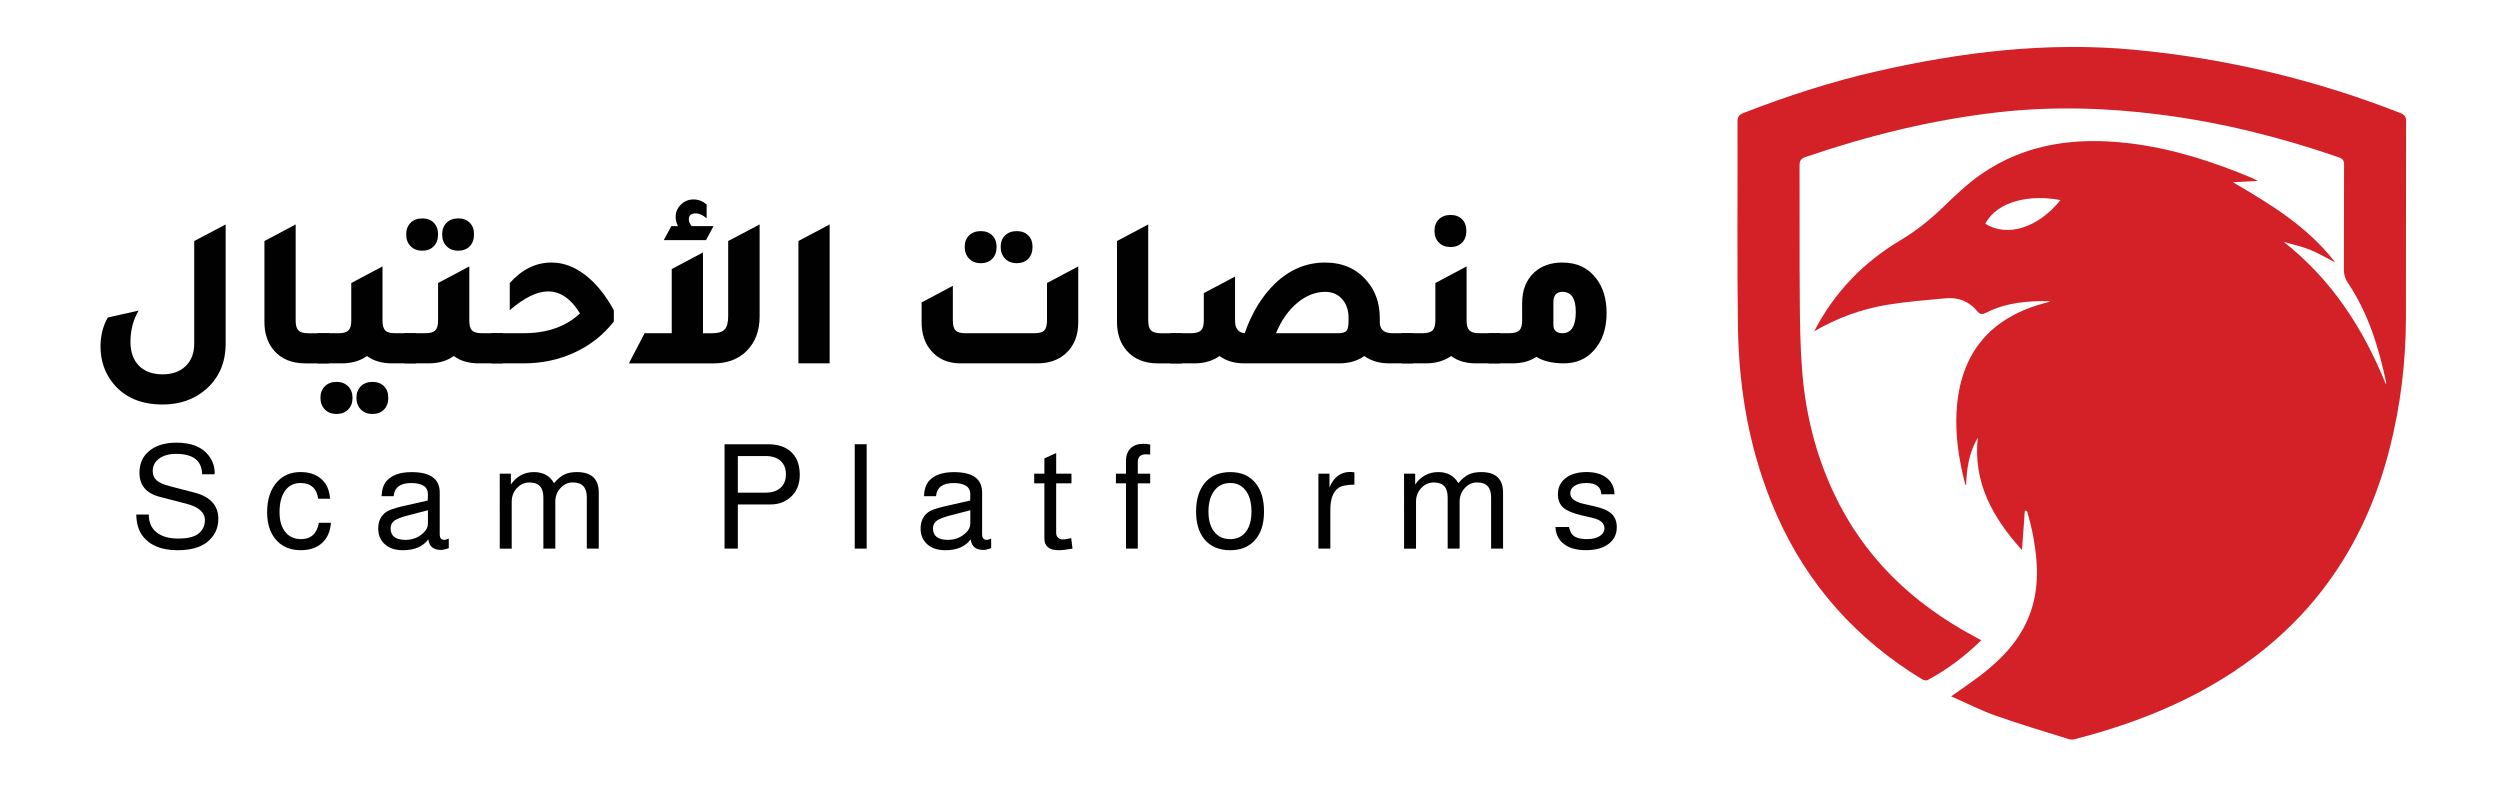 <?xml version="1.0" encoding="utf-8"?>
<!-- Generator: Adobe Illustrator 27.7.0, SVG Export Plug-In . SVG Version: 6.00 Build 0)  -->
<svg version="1.1" id="Layer_1" xmlns="http://www.w3.org/2000/svg" xmlns:xlink="http://www.w3.org/1999/xlink" x="0px" y="0px"
	 viewBox="0 0 1366 433" style="enable-background:new 0 0 1366 433;" xml:space="preserve">
<style type="text/css">
	.st0{fill:#010101;}
	.st1{fill:#D42027;}
</style>
<g>
	<path class="st0" d="M123.3,187.71c0,10.36-3.57,18.67-10.71,24.95c-6.36,5.57-14.28,8.36-23.77,8.36
		c-11.53,0-20.44-3.73-26.72-11.18c-4.79-5.81-7.18-12.63-7.18-20.48c0-5.96,1.33-11.26,4-15.89l16.83-3.77
		c-2.98,5.02-4.47,10.75-4.47,17.18c0,5.49,1.55,9.81,4.65,12.95c3.1,3.14,7.39,4.71,12.89,4.71c5.33,0,9.55-1.51,12.65-4.53
		c3.1-3.02,4.65-7.12,4.65-12.3v-56.02l17.18-9.06V187.71z"/>
	<path class="st0" d="M166.73,198.54c-7.22,0-12.87-2.31-16.95-6.94c-3.53-4.08-5.3-9.3-5.3-15.65v-44.25l17.07-9.06v52.61
		c0,2.51,0.51,4.28,1.53,5.3c1.02,1.02,2.78,1.53,5.3,1.53h11.53v16.48H166.73z"/>
	<path class="st0" d="M215.81,182.06h11.42v16.48h-13.06c-5.49,0-10.04-1.33-13.65-4c-3.77,2.67-8.36,4-13.77,4h-13.18v-16.48h11.53
		c2.51,0,4.28-0.51,5.3-1.53c1.02-1.02,1.53-2.78,1.53-5.3v-20.6l17.07-9.06v29.66c0,2.51,0.49,4.28,1.47,5.3
		C211.43,181.55,213.22,182.06,215.81,182.06z M183.91,208.66c2.59,0,4.69,0.8,6.3,2.41c1.61,1.61,2.41,3.71,2.41,6.3
		c0,2.67-0.81,4.81-2.41,6.41c-1.61,1.61-3.71,2.41-6.3,2.41c-2.67,0-4.81-0.82-6.41-2.47c-1.61-1.65-2.41-3.77-2.41-6.36
		s0.81-4.69,2.41-6.3C179.11,209.46,181.25,208.66,183.91,208.66z M203.57,208.66c2.59,0,4.67,0.78,6.24,2.35
		c1.57,1.57,2.35,3.69,2.35,6.36c0,2.67-0.79,4.81-2.35,6.41c-1.57,1.61-3.65,2.41-6.24,2.41c-2.67,0-4.81-0.82-6.41-2.47
		c-1.61-1.65-2.41-3.77-2.41-6.36s0.8-4.69,2.41-6.3C198.76,209.46,200.9,208.66,203.57,208.66z"/>
	<path class="st0" d="M263.24,182.06h11.42v16.48h-13.06c-5.49,0-10.04-1.33-13.65-4c-3.77,2.67-8.36,4-13.77,4h-13.18v-16.48h11.53
		c2.51,0,4.28-0.51,5.3-1.53c1.02-1.02,1.53-2.78,1.53-5.3v-20.6l17.07-9.06v29.66c0,2.51,0.49,4.28,1.47,5.3
		C258.87,181.55,260.65,182.06,263.24,182.06z M230.76,136.98c-2.67,0-4.81-0.82-6.41-2.47c-1.61-1.65-2.41-3.8-2.41-6.47
		c0-2.59,0.81-4.69,2.41-6.3c1.61-1.61,3.75-2.41,6.41-2.41c2.59,0,4.67,0.79,6.24,2.35c1.57,1.57,2.35,3.69,2.35,6.36
		c0,2.75-0.79,4.92-2.35,6.53C235.42,136.18,233.35,136.98,230.76,136.98z M250.41,136.98c-2.67,0-4.81-0.82-6.41-2.47
		c-1.61-1.65-2.41-3.8-2.41-6.47c0-2.59,0.8-4.69,2.41-6.3c1.61-1.61,3.75-2.41,6.41-2.41c2.59,0,4.67,0.79,6.24,2.35
		c1.57,1.57,2.35,3.69,2.35,6.36c0,2.75-0.79,4.92-2.35,6.53C255.08,136.18,253,136.98,250.41,136.98z"/>
	<path class="st0" d="M268.42,198.54v-16.48h17.77c12.79,0,23.03-3.61,30.72-10.83c-4.94-8-10.75-12-17.42-12
		c-6.04,0-13.03,3.41-20.95,10.24v-14.83c6.67-7.45,14.24-11.18,22.72-11.18h0.24c6.28,0,12.36,2.26,18.24,6.77
		c5.88,4.51,11.1,10.93,15.65,19.24v6.24c-5.73,7.3-12.87,12.93-21.42,16.89c-8.55,3.96-17.85,5.94-27.89,5.94H268.42z"/>
	<path class="st0" d="M397.88,131.69l17.18-9.06v50.26c0,7.93-2.43,14.28-7.3,19.07c-4.55,4.4-10.48,6.59-17.77,6.59h-46.37
		l8.59-16.48h14.83v-35.07l17.07-9.06v44.14h5.06c3.22,0,5.47-0.69,6.77-2.06c1.29-1.37,1.94-3.78,1.94-7.24V131.69z M389.88,123.56
		l-4.12,7.65h-23.07l4.12-7.65h3.65c-0.86-1.65-1.29-3.33-1.29-5.06c0-2.59,0.96-4.83,2.88-6.71c1.92-1.88,4.22-2.82,6.89-2.82
		c2.67,0,5.06,0.94,7.18,2.82v7.53c-2.04-1.8-4-2.71-5.88-2.71c-2.59,0-3.88,1.06-3.88,3.18c0,1.18,0.51,2.43,1.53,3.77H389.88z"/>
	<path class="st0" d="M436.25,198.54v-66.85l17.07-9.06v75.91H436.25z"/>
	<path class="st0" d="M524.87,198.54c-6.83,0-12.2-2.31-16.12-6.94c-3.45-4-5.18-9.18-5.18-15.54v-10.83l17.07-9.06v18.95
		c0,2.59,0.49,4.4,1.47,5.41c0.98,1.02,2.73,1.53,5.24,1.53h38.02c2.51,0,4.26-0.51,5.24-1.53c0.98-1.02,1.47-2.82,1.47-5.41v-20.48
		l17.07-9.06v30.48c0,7.3-2.28,12.99-6.83,17.07c-4,3.61-9.14,5.41-15.42,5.41H524.87z M535.94,143.81c-2.67,0-4.81-0.82-6.41-2.47
		c-1.61-1.65-2.41-3.8-2.41-6.47c0-2.59,0.8-4.67,2.41-6.24c1.61-1.57,3.75-2.35,6.41-2.35c2.59,0,4.67,0.79,6.24,2.35
		c1.57,1.57,2.35,3.65,2.35,6.24c0,2.75-0.79,4.92-2.35,6.53C540.61,143,538.53,143.81,535.94,143.81z M555.59,143.81
		c-2.67,0-4.81-0.82-6.41-2.47c-1.61-1.65-2.41-3.8-2.41-6.47c0-2.59,0.8-4.67,2.41-6.24c1.61-1.57,3.75-2.35,6.41-2.35
		c2.59,0,4.67,0.79,6.24,2.35c1.57,1.57,2.35,3.65,2.35,6.24c0,2.75-0.79,4.92-2.35,6.53C560.26,143,558.18,143.81,555.59,143.81z"
		/>
	<path class="st0" d="M632.57,198.54c-7.22,0-12.87-2.31-16.95-6.94c-3.53-4.08-5.3-9.3-5.3-15.65v-44.25l17.07-9.06v52.61
		c0,2.51,0.51,4.28,1.53,5.3c1.02,1.02,2.78,1.53,5.3,1.53h11.53v16.48H632.57z"/>
	<path class="st0" d="M760.73,182.06h11.42v16.48h-13.06c-5.34,0-9.89-1.33-13.65-4c-3.77,2.67-8.36,4-13.77,4H680
		c-5.49,0-10.04-1.33-13.65-4c-3.77,2.67-8.36,4-13.77,4h-13.18v-16.48h11.53c2.51,0,4.28-0.51,5.3-1.53
		c1.02-1.02,1.53-2.78,1.53-5.3v-15.06l17.07-9.06v24.13c0,4.24,1.77,6.51,5.3,6.83c3.84-11.14,9.38-20.2,16.59-27.19
		c8-7.61,17.11-11.42,27.3-11.42c9.49,0,17.07,3.3,22.71,9.89c4.79,5.49,7.18,12.28,7.18,20.36v2.24
		C753.91,180.02,756.18,182.06,760.73,182.06z M731.08,182.06c2.35,0,3.9-0.43,4.65-1.29c0.75-0.86,1.12-2.75,1.12-5.65v-1.41
		c0-4.24-1.18-7.67-3.53-10.3c-2.35-2.63-5.41-3.94-9.18-3.94c-5.41,0-10.54,2.02-15.36,6.06c-4.83,4.04-8.69,9.55-11.59,16.54
		H731.08z"/>
	<path class="st0" d="M819.58,182.06v16.48h-13.06c-5.49,0-10.04-1.33-13.65-4c-3.77,2.67-8.36,4-13.77,4h-13.18v-16.48h11.53
		c2.51,0,4.28-0.51,5.3-1.53c1.02-1.02,1.53-2.78,1.53-5.3v-20.6l17.07-9.06v29.66c0,2.51,0.51,4.28,1.53,5.3
		c1.02,1.02,2.78,1.53,5.3,1.53H819.58z M792.63,134.98c-2.67,0-4.81-0.8-6.41-2.41c-1.61-1.61-2.41-3.75-2.41-6.41
		c0-2.67,0.8-4.79,2.41-6.36c1.61-1.57,3.75-2.35,6.41-2.35c2.59,0,4.67,0.79,6.24,2.35c1.57,1.57,2.35,3.69,2.35,6.36
		c0,2.67-0.79,4.81-2.35,6.41C797.3,134.18,795.22,134.98,792.63,134.98z"/>
	<path class="st0" d="M831.7,165.7c0-7.22,2.24-12.87,6.71-16.95c3.92-3.53,9.02-5.3,15.3-5.3c7.92,0,14.08,2.9,18.48,8.71
		c3.77,4.94,5.65,11.22,5.65,18.83c0,8.71-2.39,15.61-7.18,20.71c-4.16,4.55-9.53,6.83-16.12,6.83c-6.2,0-11.22-1.18-15.07-3.53
		c-3.53,2.35-7.85,3.53-12.95,3.53h-13.18v-16.48h11.53c2.51,0,4.28-0.51,5.3-1.53c1.02-1.02,1.53-2.78,1.53-5.3V165.7z
		 M848.77,177.47c0,3.06,1.65,4.59,4.94,4.59c4.86,0,7.3-3.88,7.3-11.65c0-7.3-2.43-10.95-7.3-10.95c-3.29,0-4.94,1.92-4.94,5.77
		V177.47z"/>
</g>
<g>
	<path class="st0" d="M117.3,259.14h-6.85c-0.16-7.43-4.91-11.15-14.26-11.15c-3.82,0-6.9,0.86-9.24,2.59c-2.34,1.73-3.5,4-3.5,6.81
		c0,2.12,0.7,3.81,2.11,5.06c1.41,1.25,3.84,2.32,7.29,3.23l13.54,3.5c8.6,2.28,12.9,7.06,12.9,14.34c0,5.26-2.1,9.53-6.29,12.82
		c-3.72,2.87-9.05,4.3-16.01,4.3c-8.81,0-15.21-2.65-19.19-7.96c-2.12-2.87-3.24-6.72-3.35-11.55h6.85v0.16
		c0,4.14,1.42,7.34,4.26,9.6c2.84,2.26,6.81,3.38,11.91,3.38c4.67,0,8.15-0.77,10.43-2.31c2.71-1.86,4.06-4.46,4.06-7.81
		c0-4.25-3.48-7.25-10.43-9l-14.18-3.66c-7.43-1.91-11.15-6.29-11.15-13.14c0-5.42,2.04-9.61,6.13-12.58c3.56-2.6,8.26-3.9,14.1-3.9
		c8.28,0,14.2,2.42,17.76,7.25c2.07,2.81,3.11,5.87,3.11,9.16C117.3,258.42,117.3,258.72,117.3,259.14z"/>
	<path class="st0" d="M180.38,272.52h-6.53c-0.8-5.73-4.04-8.6-9.72-8.6c-3.56,0-6.35,1.41-8.36,4.22
		c-2.02,2.81-3.03,6.72-3.03,11.71c0,4.94,1.19,8.71,3.58,11.31c2.02,2.28,4.73,3.42,8.12,3.42c5.47,0,8.73-2.97,9.8-8.92h6.61
		c-0.43,5.1-2.26,8.95-5.5,11.55c-2.81,2.28-6.5,3.42-11.07,3.42c-6,0-10.67-2.12-14.02-6.37c-2.87-3.66-4.3-8.47-4.3-14.42
		c0-7.11,1.88-12.69,5.65-16.73c3.24-3.45,7.43-5.18,12.58-5.18c5.95,0,10.41,1.99,13.38,5.97
		C179.13,265.99,180.06,268.86,180.38,272.52z"/>
	<path class="st0" d="M245.21,294.26v5.26c-1.81,0.64-3.21,0.96-4.22,0.96c-4.25,0-6.56-1.94-6.93-5.81
		c-2.92,3.98-7.57,5.97-13.94,5.97c-4.41,0-7.83-1.22-10.27-3.66c-2.12-2.12-3.19-4.86-3.19-8.2c0-3.82,1.35-6.77,4.06-8.84
		c1.54-1.17,4.75-2.31,9.64-3.42l13.38-3.03l0.08-3.42c0-4.09-3.08-6.13-9.24-6.13c-5.89,0-9.05,2.39-9.48,7.17h-6.61
		c0.16-3.61,1.06-6.37,2.71-8.28c2.81-3.24,7.38-4.86,13.7-4.86c10.25,0,15.37,3.72,15.37,11.15v22.86c0,2.02,0.88,3.03,2.63,3.03
		c0.21,0,0.77-0.16,1.67-0.48C244.89,294.4,245.1,294.32,245.21,294.26z M233.82,278.81l-10.51,2.71c-3.77,0.96-6.36,1.94-7.77,2.95
		c-1.41,1.01-2.11,2.42-2.11,4.22c0,4.2,2.71,6.29,8.12,6.29c3.82,0,7.06-1.25,9.72-3.74c1.7-1.54,2.55-3.29,2.55-5.26V278.81z"/>
	<path class="st0" d="M273.09,258.82h6.05v5.89c3.19-4.51,7.38-6.77,12.58-6.77c5.04,0,8.71,2.02,10.99,6.05
		c1.96-2.28,3.86-3.86,5.69-4.74c1.83-0.88,4.1-1.31,6.81-1.31c7.96,0,11.95,3.74,11.95,11.23v30.58h-6.53v-28.03
		c0-5.42-2.55-8.12-7.65-8.12c-2.66,0-4.91,1.04-6.77,3.11c-1.86,2.07-2.79,4.54-2.79,7.41v25.65h-6.53v-28.03
		c0-5.42-2.52-8.12-7.57-8.12c-2.71,0-5.01,1.02-6.89,3.07c-1.89,2.04-2.83,4.53-2.83,7.45v25.65h-6.53V258.82z"/>
	<path class="st0" d="M403.15,275.63v24.13h-7.25v-57.03h23.57c6,0,10.51,1.65,13.54,4.94c2.65,2.87,3.98,6.8,3.98,11.79
		c0,5.04-1.62,9.05-4.86,12.03c-2.97,2.76-6.66,4.14-11.07,4.14H403.15z M403.15,269.18h15.21c3.45,0,6.16-0.88,8.12-2.63
		c1.96-1.75,2.95-4.22,2.95-7.41c0-3.13-0.98-5.58-2.95-7.33c-1.96-1.75-4.67-2.63-8.12-2.63h-15.21V269.18z"/>
	<path class="st0" d="M473.55,242.73v57.03h-6.53v-57.03H473.55z"/>
	<path class="st0" d="M541.57,294.26v5.26c-1.81,0.64-3.21,0.96-4.22,0.96c-4.25,0-6.56-1.94-6.93-5.81
		c-2.92,3.98-7.57,5.97-13.94,5.97c-4.41,0-7.83-1.22-10.27-3.66c-2.12-2.12-3.19-4.86-3.19-8.2c0-3.82,1.35-6.77,4.06-8.84
		c1.54-1.17,4.75-2.31,9.64-3.42l13.38-3.03l0.08-3.42c0-4.09-3.08-6.13-9.24-6.13c-5.89,0-9.05,2.39-9.48,7.17h-6.61
		c0.16-3.61,1.06-6.37,2.71-8.28c2.81-3.24,7.38-4.86,13.7-4.86c10.25,0,15.37,3.72,15.37,11.15v22.86c0,2.02,0.88,3.03,2.63,3.03
		c0.21,0,0.77-0.16,1.67-0.48C541.25,294.4,541.46,294.32,541.57,294.26z M530.18,278.81l-10.51,2.71
		c-3.77,0.96-6.36,1.94-7.77,2.95c-1.41,1.01-2.11,2.42-2.11,4.22c0,4.2,2.71,6.29,8.12,6.29c3.82,0,7.06-1.25,9.72-3.74
		c1.7-1.54,2.55-3.29,2.55-5.26V278.81z"/>
	<path class="st0" d="M585.45,258.82v5.26h-8.36v27.24c0,0.96,0.33,1.77,1,2.43c0.66,0.66,1.53,1,2.59,1c1.01,0,2.55-0.24,4.62-0.72
		l0.72,5.73c-3.29,0.58-5.79,0.88-7.49,0.88c-5.26,0-7.88-2.15-7.88-6.45v-30.11h-5.57v-5.26h5.57v-8.36l6.45-2.95v11.31H585.45z"/>
	<path class="st0" d="M628.46,258.82v5.26h-6.77v35.68h-6.45v-35.68h-5.5v-5.26h5.5v-7.01c0-2.92,0.84-5.2,2.51-6.85
		c1.67-1.65,4.02-2.47,7.05-2.47c1.17,0,2.39,0.13,3.66,0.4v5.42h-0.72c-0.58-0.05-1.09-0.08-1.51-0.08c-3.03,0-4.54,1.38-4.54,4.14
		v6.45H628.46z"/>
	<path class="st0" d="M672.26,257.95c6.16,0,10.86,2.15,14.1,6.45c2.87,3.72,4.3,8.76,4.3,15.13c0,7.12-1.86,12.53-5.58,16.25
		c-3.19,3.24-7.49,4.86-12.9,4.86c-6.27,0-11.04-2.1-14.34-6.29c-2.87-3.66-4.3-8.6-4.3-14.81c0-7.22,1.88-12.77,5.65-16.65
		C662.44,259.59,666.8,257.95,672.26,257.95z M672.26,263.92c-3.72,0-6.64,1.39-8.76,4.18c-2.12,2.79-3.19,6.6-3.19,11.43
		c0,5.04,1.19,8.89,3.58,11.55c2.07,2.34,4.83,3.5,8.28,3.5c3.66,0,6.52-1.33,8.56-3.98c2.04-2.65,3.07-6.34,3.07-11.07
		c0-5.2-1.17-9.19-3.5-11.95C678.29,265.14,675.61,263.92,672.26,263.92z"/>
	<path class="st0" d="M720.37,258.82h6.05v7.49c2.39-5.63,6.16-8.44,11.31-8.44c0.64,0,1.41,0.08,2.31,0.24v6.69
		c-4.25,0.05-7.17,0.66-8.76,1.83c-2.92,2.12-4.38,6.08-4.38,11.87v21.27h-6.53V258.82z"/>
	<path class="st0" d="M767.2,258.82h6.05v5.89c3.19-4.51,7.38-6.77,12.58-6.77c5.04,0,8.71,2.02,10.99,6.05
		c1.96-2.28,3.86-3.86,5.69-4.74c1.83-0.88,4.1-1.31,6.81-1.31c7.96,0,11.95,3.74,11.95,11.23v30.58h-6.53v-28.03
		c0-5.42-2.55-8.12-7.65-8.12c-2.66,0-4.91,1.04-6.77,3.11c-1.86,2.07-2.79,4.54-2.79,7.41v25.65h-6.53v-28.03
		c0-5.42-2.52-8.12-7.57-8.12c-2.71,0-5.01,1.02-6.89,3.07c-1.88,2.04-2.83,4.53-2.83,7.45v25.65h-6.53V258.82z"/>
	<path class="st0" d="M882.13,270.05h-7.17c-0.21-4.09-2.95-6.13-8.2-6.13c-2.71,0-4.85,0.52-6.41,1.55
		c-1.57,1.04-2.35,2.43-2.35,4.18c0,2.66,2.52,4.57,7.57,5.73l6.29,1.43c4.09,0.96,7.03,2.31,8.84,4.06
		c1.8,1.75,2.71,4.14,2.71,7.17c0,3.88-1.51,6.94-4.54,9.2c-3.03,2.26-7.12,3.38-12.26,3.38c-5.63,0-9.9-1.33-12.82-3.98
		c-2.44-2.18-3.74-5.07-3.9-8.68h7.41c0.42,1.86,1.01,3.21,1.75,4.06c1.43,1.7,4.11,2.55,8.04,2.55c2.92,0,5.24-0.54,6.97-1.63
		c1.73-1.09,2.59-2.54,2.59-4.34c0-2.71-2.1-4.57-6.29-5.58l-6.13-1.43c-4.67-1.11-7.94-2.44-9.8-3.98
		c-2.12-1.75-3.19-4.27-3.19-7.57c0-3.72,1.42-6.66,4.26-8.84c2.84-2.18,6.65-3.27,11.43-3.27c4.99,0,8.87,1.25,11.63,3.74
		C880.93,263.87,882.13,266.66,882.13,270.05z"/>
</g>
<path class="st1" d="M1038.29,131.35c8.74-5.2,16.52-11.48,23.82-18.54c6.49-6.27,13.13-12.59,20.52-17.7
	c24.41-16.87,51.91-20.23,80.63-16.84c23.54,2.77,45.86,10.01,67.63,19.13c0.66,0.28,1.27,0.67,2.74,1.46
	c-5.18,0.27-9.38,0.49-13.58,0.71c20.68,12.03,40.89,24.34,55.91,43.79c-4.83-2.46-9.21-5.08-13.89-6.94
	c-4.59-1.83-9.5-2.88-14.26-4.27c26.28,20.66,43.49,47.35,55.83,77.84c0.07-0.53,0.2-0.84,0.14-1.11
	c-4.08-19.25-9.82-37.87-20.94-54.39c-1.53-2.27-2.15-4.51-2.14-7.24c0.09-19.05,0-38.1,0.1-57.16c0.01-2.36-0.65-3.36-2.94-4.15
	c-31.76-10.97-64.2-19.07-97.55-23.33c-29.43-3.76-58.92-4.62-88.46-1.27c-36.03,4.08-70.99,12.74-105.26,24.43
	c-2.69,0.92-3.33,2.16-3.32,4.85c0.11,24.67-0.07,49.35,0.13,74.02c0.1,12.9,0.29,25.83,1.34,38.67
	c1.88,22.98,7.4,45.13,17.23,66.08c16.42,34.99,42.86,60.18,76.57,78.25c1.25,0.67,2.49,1.36,4.02,2.2
	c-8.99,8.78-18.59,15.99-29.27,21.75c-0.74,0.4-2.2,0.11-3.01-0.39c-35.68-21.74-62.48-51.39-79.43-89.72
	c-14.44-32.67-20.71-67.15-21.23-102.62c-0.55-37.47-0.12-74.96-0.24-112.44c-0.01-2.66,0.88-3.76,3.26-4.69
	c23.79-9.25,48.01-17.11,72.89-22.78c46.3-10.55,92.99-16.22,140.62-11.76c50.18,4.71,98.64,16.26,145.53,34.62
	c2.35,0.92,3,2.11,2.99,4.56c-0.09,35.81,0.01,71.63-0.08,107.44c-0.06,24.14-2.94,47.97-8.91,71.38
	c-11.81,46.32-35.58,84.91-74.04,113.91c-29.39,22.17-62.75,35.73-98.12,44.81c-1.05,0.27-2.32,0.21-3.35-0.12
	c-13.28-4.17-26.65-8.11-39.77-12.76c-8.19-2.9-15.99-6.89-24.28-10.53c5.89-4.2,11.33-7.85,16.51-11.83
	c10.5-8.09,19.61-17.41,25.11-29.75c6.51-14.61,6.12-29.74,3.35-45.04c-0.46-2.56-1.02-5.1-1.63-7.63c-0.58-2.4-1.29-4.77-1.94-7.16
	c-0.39,0.02-0.78,0.03-1.17,0.05c-0.5,6.96-1,13.93-1.54,21.45c-15.97-17.71-26.78-36.87-24.15-61.45
	c-4.81,8.17-6.08,16.98-6.39,26.06c-0.36-0.36-0.53-0.71-0.63-1.09c-3.29-12.98-5.36-26.11-4.56-39.54
	c1.89-31.66,18.48-51.49,49.45-59.28c0.63-0.16,1.24-0.44,1.85-0.67c-12.26-0.37-24.24,0.71-35.3,6.31
	c-2.14,1.08-3.33,0.79-4.71-0.89c-4.53-5.51-10.5-7.72-17.48-7.04c-10.55,1.04-21.16,1.8-31.61,3.53
	c-14.13,2.34-27.5,7.2-40.01,14.51C1002.18,159.94,1017.96,143.44,1038.29,131.35z M1084.73,122.26
	c12.42,7.68,29.13,1.93,41.12-12.93C1109.69,106.18,1091.51,109.55,1084.73,122.26z"/>
</svg>
